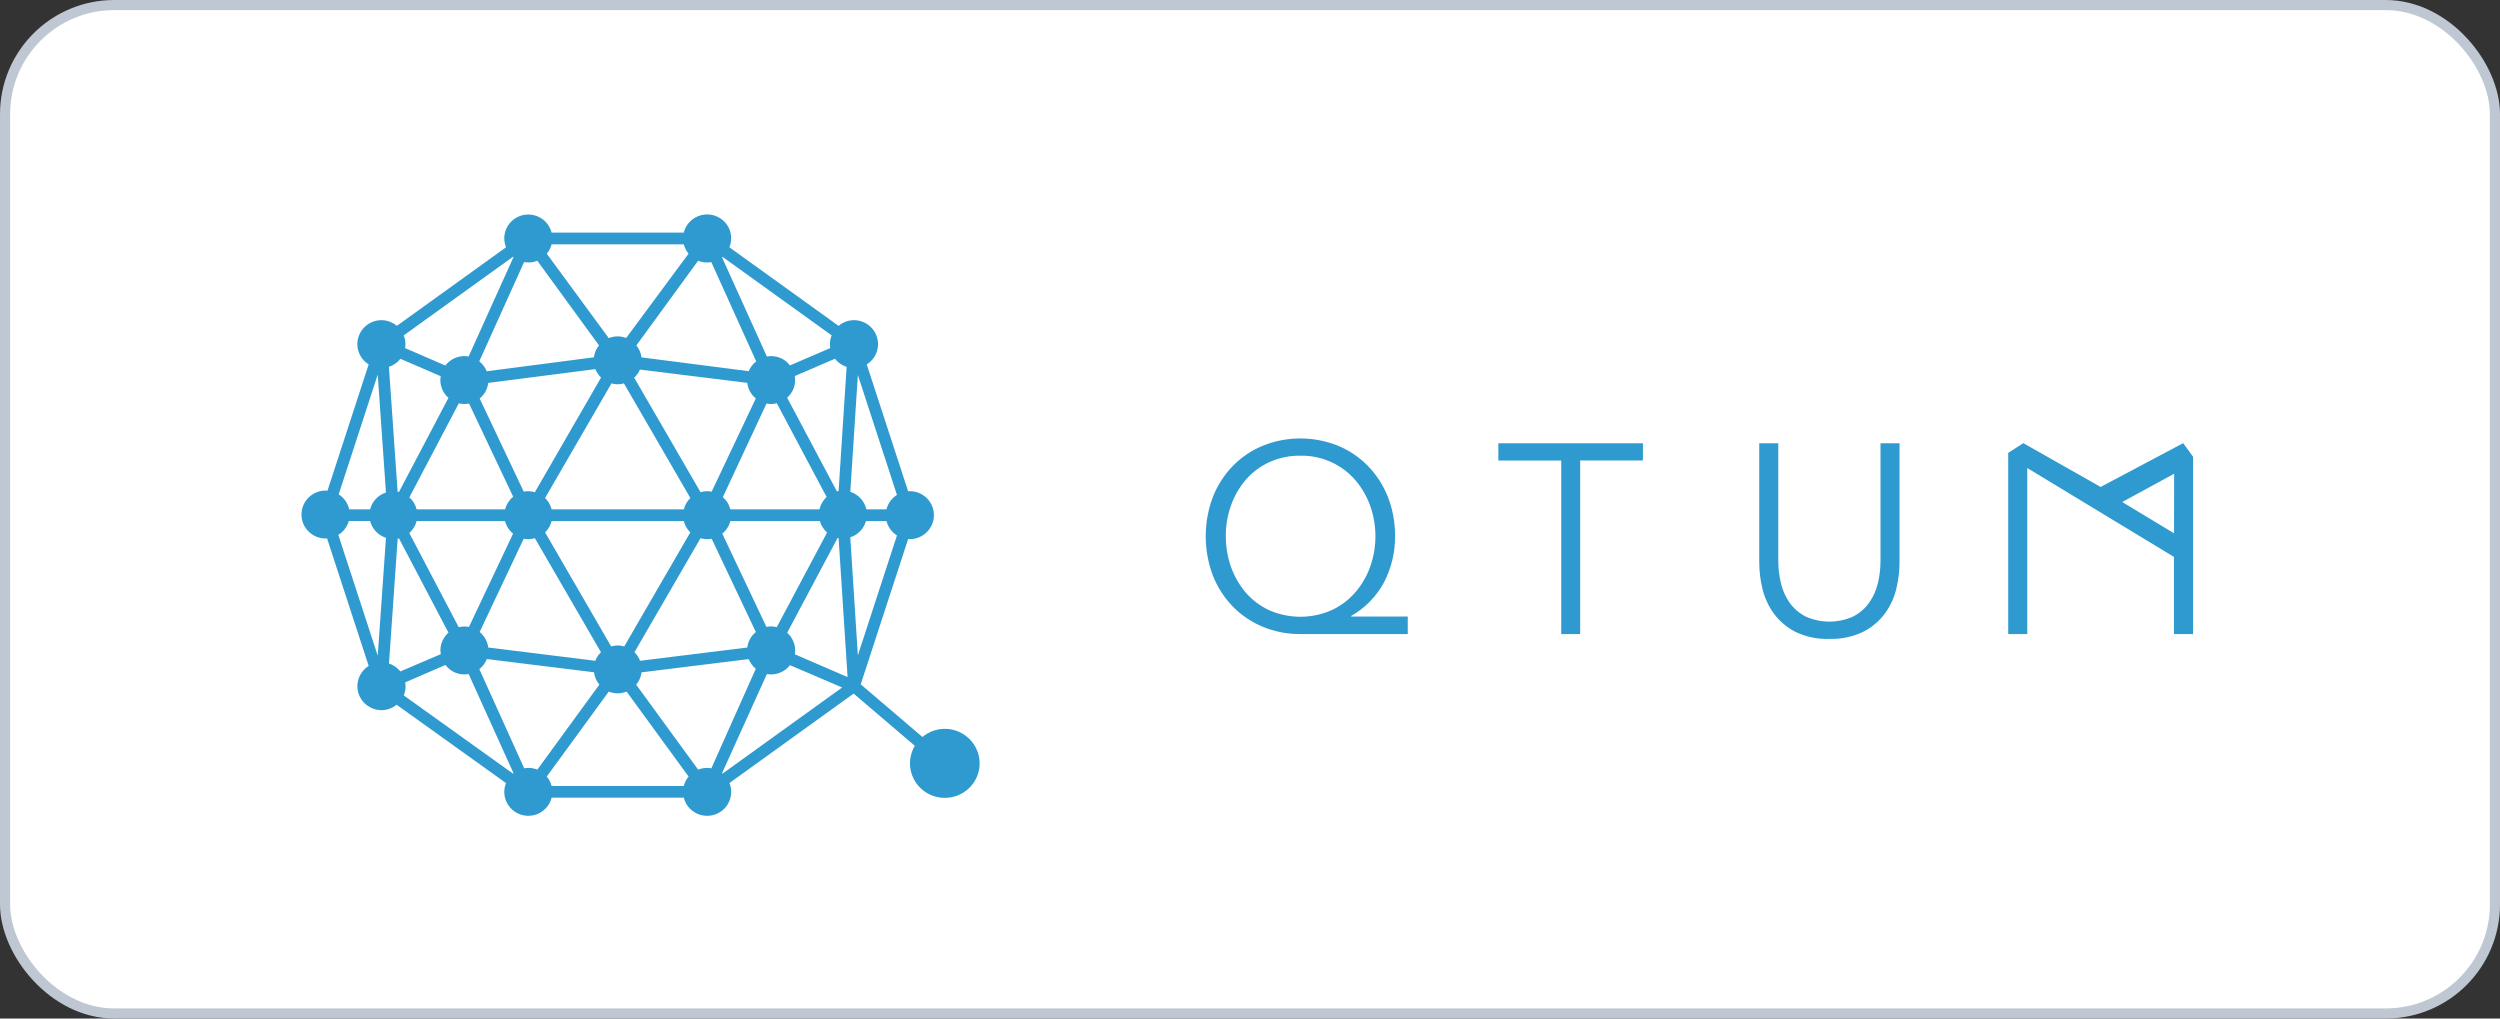 <?xml version="1.0" encoding="UTF-8"?>
<svg width="162px" height="66px" viewBox="0 0 162 66" version="1.1" xmlns="http://www.w3.org/2000/svg" xmlns:xlink="http://www.w3.org/1999/xlink">
    <rect x="0" y="0" width="162" height="66" fill="#333333" stroke="none"/>
    <!-- Generator: Sketch 61 (89581) - https://sketch.com -->
    <title>partners/qtum_logo</title>
    <desc>Created with Sketch.</desc>
    <g id="partners/qtum_logo" stroke="none" stroke-width="1" fill="none" fill-rule="evenodd">
        <g id="qtum_logo">
            <rect id="矩形" stroke="#BFC7D2" stroke-width="0.655" fill="#FFFFFF" x="0.328" y="0.328" width="161.345" height="65.345" rx="7.075"></rect>
            <g id="collection/qtum" transform="translate(19.536, 13.135)" fill="#2E9AD0">
                <path d="M41.68,34.094 C41.152,34.097 40.642,34.284 40.239,34.622 L36.239,31.209 L39.312,21.791 C39.346,21.791 39.378,21.801 39.414,21.801 C40.28,21.801 40.982,21.106 40.982,20.247 C40.982,19.389 40.28,18.693 39.414,18.693 C39.378,18.693 39.346,18.701 39.311,18.703 L36.629,10.478 C37.219,10.11 37.493,9.4 37.3,8.736 C37.108,8.072 36.496,7.614 35.799,7.611 C35.433,7.613 35.08,7.744 34.803,7.981 L27.728,2.89 C27.951,2.354 27.851,1.74 27.471,1.3 C27.091,0.859 26.494,0.667 25.925,0.802 C25.356,0.936 24.912,1.375 24.773,1.938 L16.208,1.938 C16.068,1.377 15.624,0.941 15.057,0.807 C14.489,0.673 13.894,0.865 13.514,1.304 C13.135,1.743 13.035,2.355 13.254,2.89 L6.179,7.981 C5.902,7.744 5.548,7.613 5.182,7.611 C4.485,7.614 3.874,8.073 3.682,8.737 C3.49,9.401 3.764,10.11 4.354,10.478 L1.684,18.664 C1.645,18.664 1.606,18.653 1.568,18.653 C0.702,18.653 -8.54469564e-14,19.349 -8.54469564e-14,20.207 C-8.54469564e-14,21.065 0.702,21.761 1.568,21.761 C1.598,21.761 1.627,21.754 1.658,21.752 L4.356,30.017 C3.766,30.384 3.493,31.094 3.684,31.758 C3.876,32.422 4.487,32.881 5.184,32.883 C5.542,32.882 5.888,32.757 6.162,32.53 L13.254,37.608 C13.036,38.144 13.138,38.755 13.518,39.193 C13.898,39.631 14.493,39.822 15.059,39.688 C15.626,39.554 16.07,39.117 16.21,38.556 L24.776,38.556 C24.965,39.316 25.698,39.815 26.481,39.717 C27.264,39.619 27.849,38.957 27.843,38.174 C27.842,37.979 27.805,37.786 27.732,37.605 L35.78,31.81 L39.745,35.194 C39.224,36.068 39.363,37.18 40.082,37.902 C40.801,38.624 41.921,38.776 42.809,38.271 C43.698,37.766 44.132,36.732 43.867,35.752 C43.602,34.772 42.704,34.091 41.68,34.094 L41.68,34.094 Z M36.053,11.165 L38.587,18.935 C38.248,19.148 38.004,19.483 37.908,19.869 L36.606,19.869 C36.485,19.335 36.089,18.903 35.564,18.735 L36.053,11.165 Z M35.325,10.639 L34.805,18.681 C34.769,18.688 34.732,18.698 34.696,18.707 L31.472,12.638 C31.8,12.346 31.988,11.929 31.989,11.492 C31.987,11.406 31.978,11.32 31.962,11.235 L32.381,11.055 L34.57,10.111 C34.762,10.359 35.025,10.543 35.325,10.639 L35.325,10.639 Z M26.58,18.724 C26.341,18.675 26.092,18.687 25.859,18.759 L21.56,11.341 C21.719,11.193 21.845,11.014 21.931,10.814 L28.887,11.674 C28.932,12.069 29.13,12.431 29.44,12.683 L26.58,18.724 Z M30.133,13.016 C30.23,13.035 30.329,13.044 30.429,13.045 C30.554,13.044 30.679,13.027 30.801,12.995 L34.029,19.07 C33.796,19.284 33.635,19.562 33.566,19.869 L27.791,19.869 C27.714,19.563 27.544,19.288 27.303,19.081 L30.133,13.016 Z M25.199,19.136 C24.992,19.337 24.846,19.591 24.777,19.869 L16.208,19.869 C16.139,19.59 15.993,19.335 15.785,19.134 L20.089,11.709 C20.352,11.787 20.632,11.787 20.894,11.709 L25.199,19.136 Z M15.124,18.759 C14.987,18.718 14.846,18.696 14.704,18.694 C14.603,18.694 14.502,18.704 14.403,18.724 L11.546,12.688 C11.856,12.435 12.055,12.072 12.102,11.677 L19.044,10.784 C19.127,10.99 19.252,11.176 19.411,11.331 L15.124,18.759 Z M13.718,19.053 C13.46,19.263 13.277,19.549 13.196,19.869 L7.462,19.869 C7.387,19.57 7.223,19.3 6.991,19.094 L10.196,12.999 C10.314,13.029 10.436,13.044 10.559,13.045 C10.66,13.045 10.76,13.034 10.859,13.015 L13.718,19.053 Z M7.462,20.629 L13.19,20.629 C13.271,20.95 13.454,21.236 13.712,21.446 L10.852,27.491 C10.754,27.472 10.655,27.462 10.556,27.461 C10.432,27.462 10.31,27.478 10.19,27.509 L6.986,21.406 C7.22,21.2 7.386,20.93 7.462,20.629 Z M14.4,21.776 C14.499,21.795 14.6,21.805 14.701,21.805 C14.844,21.803 14.987,21.781 15.124,21.74 L19.406,29.129 C19.245,29.285 19.12,29.474 19.04,29.683 L12.102,28.825 C12.054,28.431 11.854,28.07 11.545,27.818 L14.4,21.776 Z M15.787,21.364 C15.994,21.162 16.139,20.908 16.208,20.629 L24.773,20.629 C24.843,20.908 24.989,21.162 25.195,21.364 L20.915,28.754 C20.639,28.667 20.342,28.667 20.067,28.754 L15.787,21.364 Z M25.859,21.74 C25.996,21.782 26.139,21.804 26.282,21.805 C26.383,21.805 26.483,21.795 26.581,21.776 L29.443,27.821 C29.134,28.072 28.936,28.431 28.888,28.824 L21.942,29.683 C21.862,29.474 21.737,29.285 21.576,29.129 L25.859,21.74 Z M27.268,21.446 C27.526,21.236 27.708,20.95 27.79,20.629 L33.59,20.629 C33.671,20.917 33.835,21.174 34.06,21.371 L30.798,27.506 C30.677,27.475 30.553,27.458 30.429,27.456 C30.328,27.457 30.227,27.467 30.128,27.488 L27.268,21.446 Z M27.279,3.505 L34.355,8.596 C34.28,8.778 34.242,8.973 34.241,9.169 C34.243,9.253 34.251,9.336 34.267,9.418 L31.654,10.544 C31.309,10.083 30.727,9.859 30.158,9.967 L27.406,3.883 L27.252,3.532 C27.258,3.521 27.27,3.515 27.279,3.502 L27.279,3.505 Z M25.702,3.761 C25.886,3.836 26.083,3.874 26.282,3.875 C26.374,3.873 26.465,3.864 26.556,3.847 L26.974,4.771 L29.465,10.28 C29.251,10.447 29.084,10.667 28.982,10.918 L22.032,10.023 C21.997,9.738 21.882,9.469 21.701,9.246 L25.702,3.761 Z M16.208,2.699 L24.774,2.699 C24.831,2.921 24.936,3.127 25.083,3.303 L21.039,8.766 C20.676,8.625 20.273,8.629 19.912,8.775 L15.896,3.308 C16.045,3.129 16.151,2.921 16.208,2.696 L16.208,2.699 Z M14.701,3.875 C14.9,3.874 15.097,3.836 15.281,3.761 L19.279,9.245 C19.099,9.468 18.984,9.736 18.949,10.019 L12.003,10.923 C11.902,10.67 11.736,10.449 11.521,10.281 L14.425,3.846 C14.516,3.863 14.609,3.871 14.701,3.871 L14.701,3.875 Z M13.703,3.505 L13.735,3.533 L10.831,9.967 C10.741,9.95 10.65,9.941 10.559,9.94 C10.073,9.94 9.616,10.167 9.325,10.552 L6.713,9.422 C6.728,9.34 6.736,9.256 6.737,9.172 C6.737,8.975 6.699,8.781 6.626,8.598 L13.703,3.505 Z M6.412,10.115 L9.024,11.244 C9.009,11.327 9.001,11.41 8.998,11.494 C9,11.935 9.19,12.355 9.523,12.648 L6.317,18.744 C6.288,18.737 6.259,18.73 6.229,18.725 L5.666,10.636 C5.962,10.539 6.222,10.356 6.412,10.111 L6.412,10.115 Z M4.941,29.356 L2.388,21.525 C2.72,21.32 2.961,20.999 3.067,20.626 L4.45,20.626 C4.58,21.14 4.967,21.552 5.475,21.717 L4.941,29.356 Z M4.45,19.869 L3.091,19.869 C3.002,19.47 2.758,19.121 2.411,18.9 L4.941,11.139 L5.474,18.78 C4.965,18.944 4.578,19.355 4.446,19.869 L4.45,19.869 Z M5.67,29.859 L6.233,21.774 C6.263,21.769 6.291,21.763 6.32,21.756 L9.308,27.449 L9.525,27.86 C9.193,28.153 9.003,28.572 9.002,29.013 C9.005,29.094 9.013,29.175 9.027,29.255 L6.406,30.374 C6.216,30.134 5.959,29.954 5.666,29.859 L5.67,29.859 Z M13.705,36.995 L6.626,31.927 C6.705,31.737 6.746,31.534 6.745,31.329 C6.744,31.246 6.736,31.163 6.721,31.081 L9.33,29.955 C9.675,30.421 10.259,30.649 10.832,30.54 L13.738,36.966 L13.705,36.995 Z M15.285,36.737 C15.101,36.663 14.904,36.624 14.705,36.624 C14.613,36.626 14.522,36.635 14.431,36.651 L13.806,35.267 L11.525,30.224 C11.744,30.054 11.912,29.828 12.012,29.571 L13.696,29.779 L18.956,30.428 C18.991,30.722 19.111,31 19.303,31.227 L18.623,32.159 L15.285,36.737 Z M24.778,37.798 L16.208,37.798 C16.151,37.574 16.043,37.365 15.893,37.187 L19.912,31.68 C20.282,31.831 20.698,31.831 21.068,31.68 L25.086,37.187 C24.937,37.365 24.83,37.574 24.774,37.798 L24.778,37.798 Z M26.56,36.652 C26.469,36.636 26.378,36.627 26.286,36.626 C26.087,36.626 25.89,36.664 25.705,36.739 L24.06,34.484 L21.688,31.231 C21.879,31.004 22,30.727 22.036,30.433 L27.374,29.773 L28.981,29.575 C29.078,29.819 29.235,30.035 29.439,30.203 L26.657,36.435 L26.56,36.652 Z M27.286,36.995 L27.253,36.969 L27.351,36.748 L30.159,30.541 C30.249,30.558 30.341,30.567 30.432,30.568 C30.911,30.566 31.362,30.345 31.654,29.968 L35.035,31.414 L27.286,36.995 Z M31.967,29.262 C31.982,29.18 31.991,29.097 31.993,29.014 C31.991,28.577 31.802,28.16 31.473,27.868 L33.275,24.478 L34.739,21.723 L34.805,21.737 L35.387,30.74 L31.967,29.262 Z M35.563,21.682 C36.058,21.522 36.44,21.127 36.58,20.629 L37.908,20.629 C38.006,21.015 38.249,21.349 38.587,21.563 L36.053,29.333 L35.563,21.682 Z M71.686,27.952 L64.737,27.952 C63.898,27.96 63.066,27.8 62.292,27.48 C61.558,27.177 60.895,26.728 60.343,26.162 C59.785,25.583 59.348,24.901 59.057,24.154 C58.44,22.516 58.44,20.711 59.057,19.073 C59.348,18.327 59.785,17.645 60.343,17.066 C60.895,16.5 61.558,16.051 62.292,15.748 C63.854,15.119 65.602,15.119 67.164,15.748 C67.897,16.05 68.56,16.498 69.112,17.064 C69.67,17.641 70.108,18.323 70.4,19.069 C70.715,19.878 70.872,20.738 70.862,21.605 C70.875,22.645 70.63,23.671 70.15,24.596 C69.662,25.511 68.921,26.269 68.015,26.782 L68.015,26.818 L71.686,26.818 L71.686,27.953 L71.686,27.952 Z M59.898,21.61 C59.894,22.287 60.007,22.959 60.232,23.597 C60.444,24.204 60.767,24.767 61.184,25.259 C61.602,25.744 62.12,26.134 62.703,26.405 C63.992,26.973 65.464,26.973 66.753,26.405 C67.337,26.133 67.858,25.743 68.28,25.259 C68.703,24.768 69.031,24.205 69.249,23.597 C69.707,22.314 69.707,20.913 69.249,19.63 C69.031,19.022 68.703,18.458 68.28,17.967 C67.393,16.946 66.093,16.369 64.734,16.394 C64.032,16.382 63.337,16.528 62.7,16.819 C62.117,17.089 61.599,17.48 61.181,17.965 C60.764,18.457 60.441,19.021 60.229,19.628 C60.004,20.265 59.891,20.937 59.894,21.612 L59.898,21.61 Z M82.866,27.952 L81.632,27.952 L81.632,16.706 L77.557,16.706 L77.557,15.587 L86.926,15.587 L86.926,16.704 L82.859,16.704 L82.859,27.948 L82.866,27.952 Z M99.008,28.265 C98.23,28.296 97.457,28.131 96.761,27.786 C96.21,27.493 95.735,27.078 95.373,26.573 C95.034,26.091 94.792,25.548 94.661,24.975 C94.534,24.439 94.468,23.892 94.464,23.342 L94.464,15.587 L95.697,15.587 L95.697,23.199 C95.696,23.69 95.753,24.179 95.869,24.657 C95.973,25.107 96.162,25.533 96.426,25.914 C96.691,26.287 97.041,26.592 97.447,26.805 C98.438,27.259 99.58,27.259 100.57,26.805 C100.977,26.592 101.326,26.287 101.591,25.914 C101.854,25.533 102.044,25.107 102.15,24.657 C102.264,24.179 102.322,23.69 102.321,23.199 L102.321,15.587 L103.554,15.587 L103.554,23.338 C103.549,23.888 103.483,24.435 103.356,24.971 C103.226,25.545 102.984,26.088 102.643,26.569 C102.279,27.077 101.801,27.492 101.245,27.782 C100.551,28.127 99.78,28.292 99.005,28.264 L99.008,28.265 Z M121.933,15.582 L116.587,18.419 L111.577,15.582 L110.596,16.211 L110.596,27.953 L111.83,27.953 L111.83,17.213 L111.865,17.213 L121.336,22.951 L121.336,27.951 L122.576,27.951 L122.576,16.464 L121.933,15.582 Z M117.986,19.395 L121.349,17.562 L121.341,21.423 L117.986,19.395 Z" id="LOGO"></path>
            </g>
        </g>
    </g>
</svg>